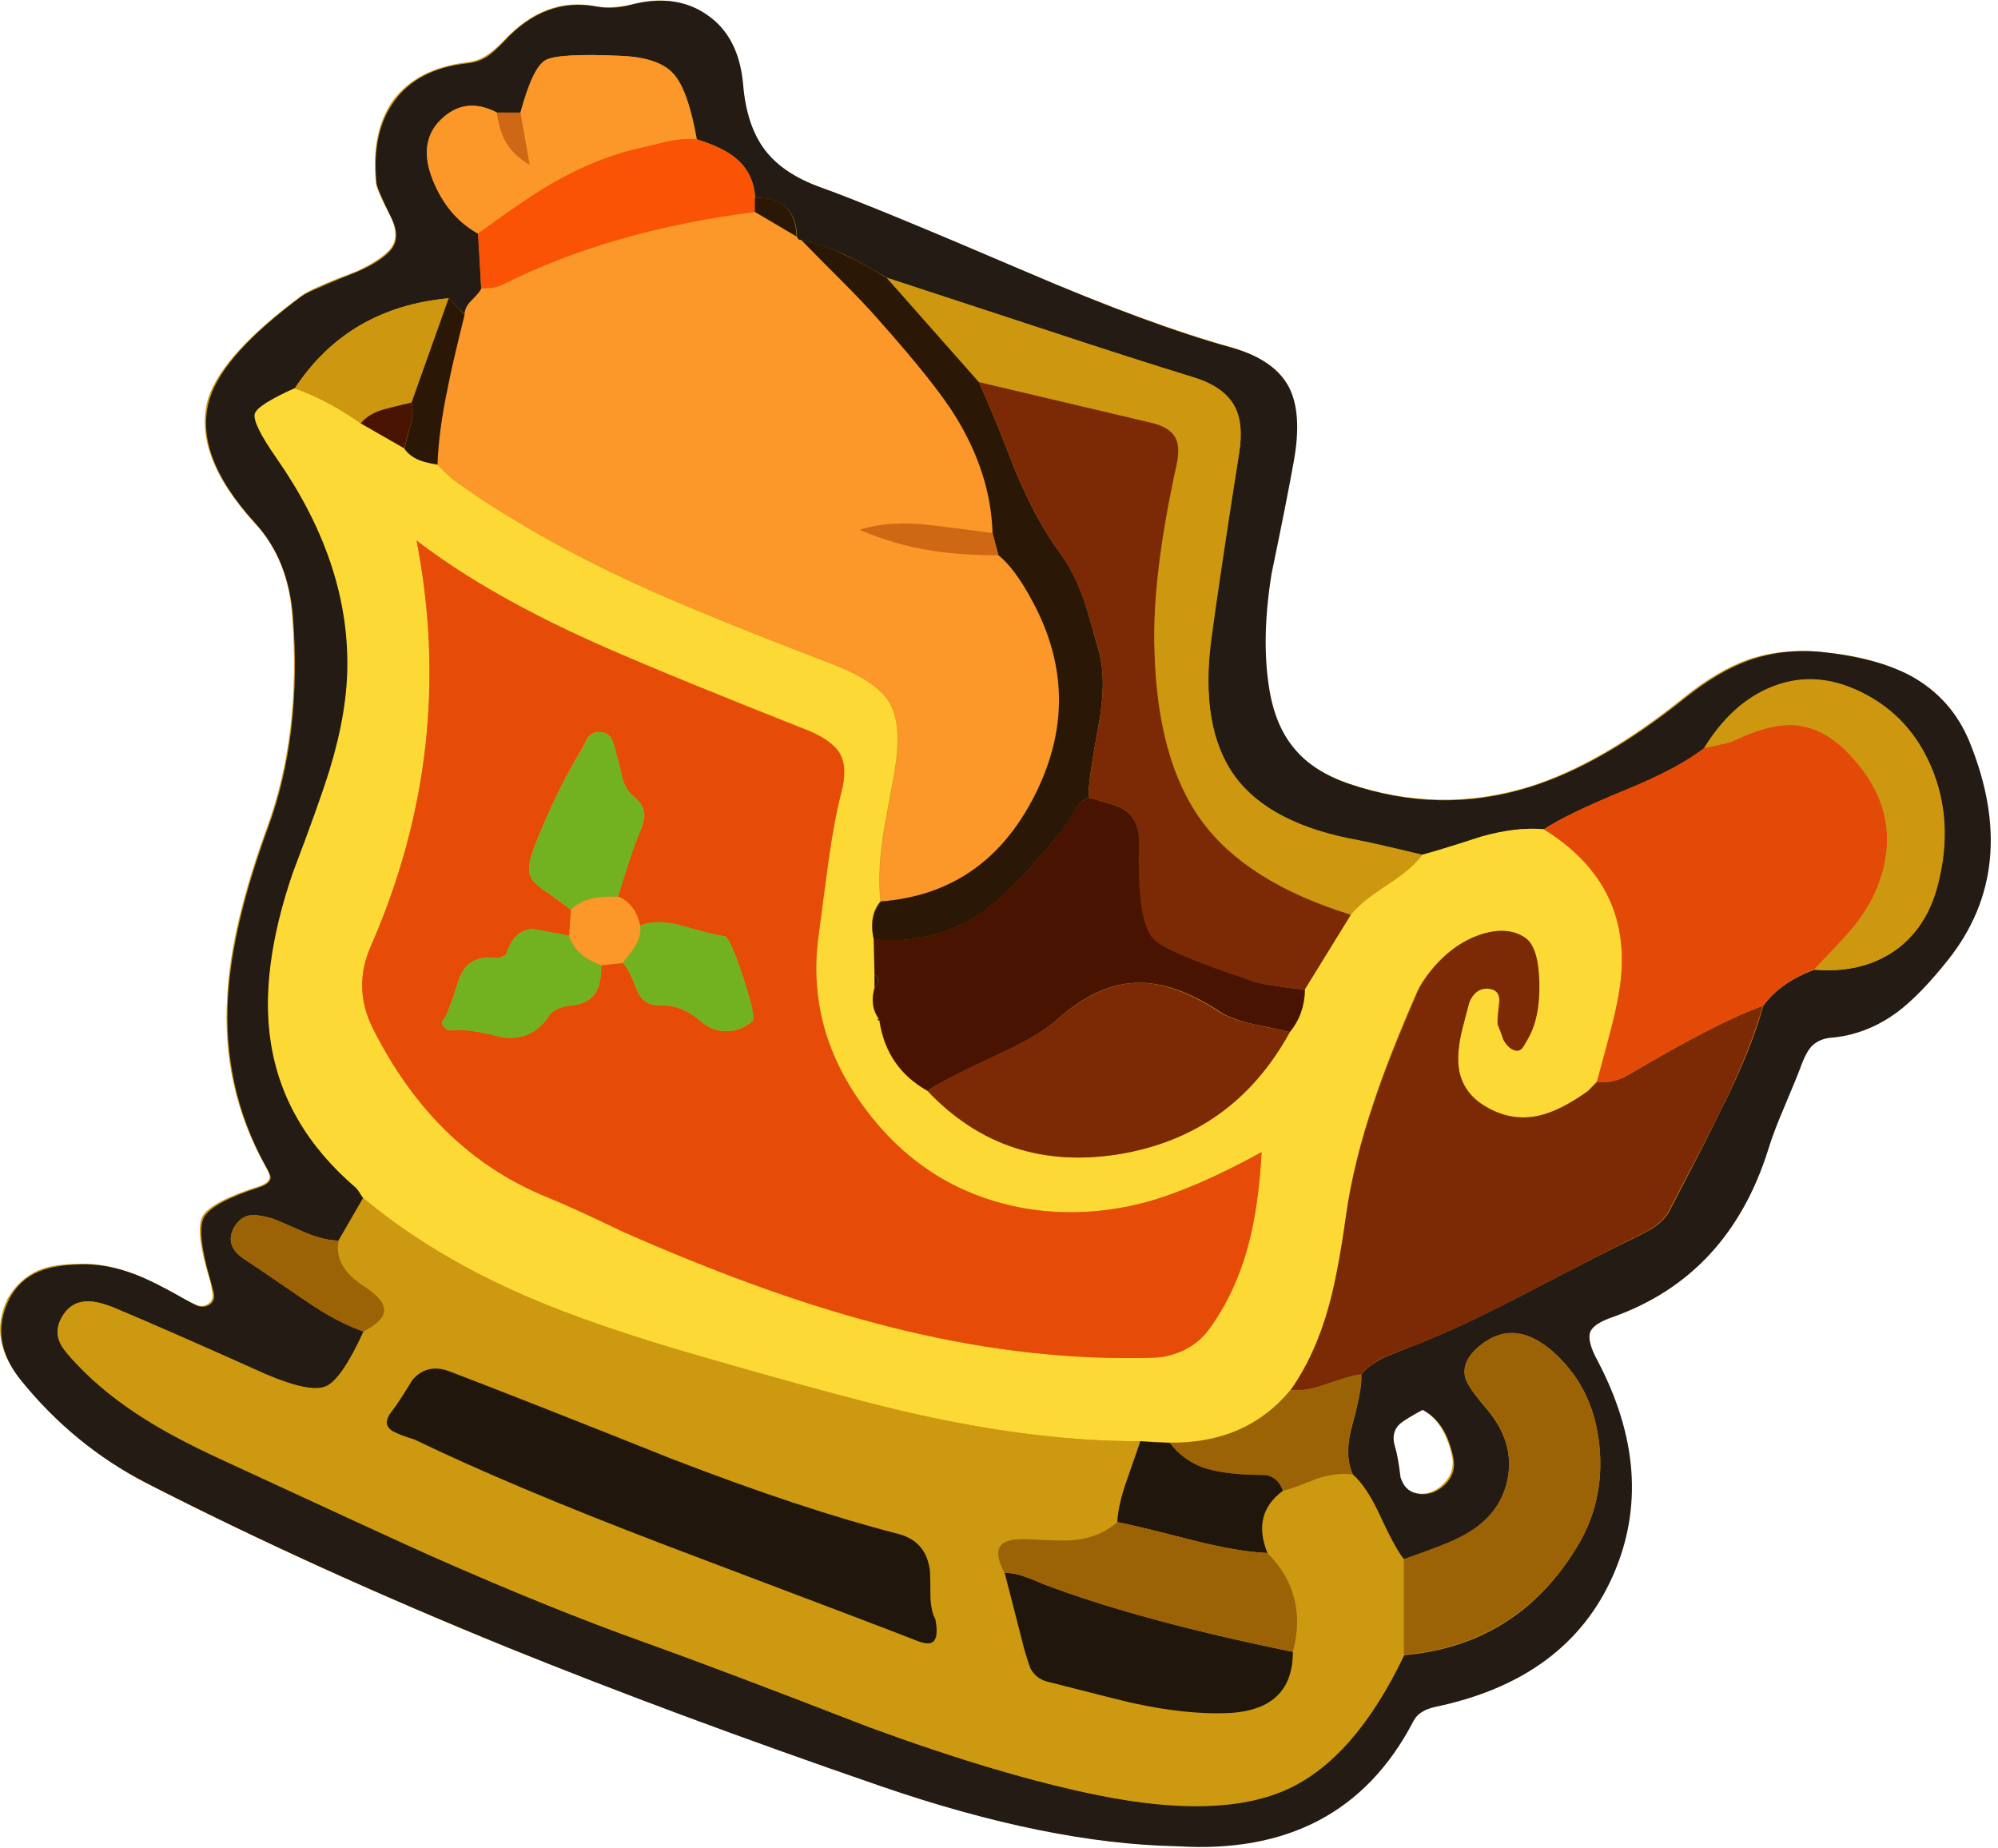 <svg xmlns="http://www.w3.org/2000/svg" xmlns:xlink="http://www.w3.org/1999/xlink" width="80" height="74" preserveAspectRatio="none"><defs><path id="a" fill="#CD9910" d="M49.3 13.9q-3.25-.9-8.3-3.05-6.2-2.65-8.15-3.35-1.55-.55-2.3-1.55-.7-.95-.85-2.6-.15-1.9-1.45-2.75Q27-.3 25.2.2q-.75.15-1.35.05-2.05-.4-3.7 1.4-.4.4-.65.55-.35.25-.85.3-1.95.25-2.9 1.5-.9 1.25-.7 3.3 0 .25.6 1.4.4.85-.1 1.35-.4.4-1.25.8-1.05.4-1.5.6-.55.25-.75.4-3.1 2.3-3.7 4.05-.7 2.25 1.85 5.05 1.35 1.45 1.5 3.75.35 4.7-1 8.4-1.45 3.95-1.6 6.75-.25 3.65 1.5 6.8.2.35.2.45 0 .25-.45.4-1.9.6-2.25 1.2-.3.6.3 2.55.05.15.1.5.05.25-.1.4-.25.2-.5.1-.15-.05-.55-.25-1.2-.7-2-1-1.15-.45-2.2-.4-1 0-1.6.25Q.75 51.2.3 52q-.8 1.65.55 3.25 2.1 2.6 4.95 4.1 6.65 3.4 14.5 6.6 6.6 2.65 14.9 5.5 6.7 2.35 11.9 2.45 6.6.4 9.4-5 .15-.25.4-.4.15-.1.5-.2 5.3-1.1 7.15-5.25 1.75-4.05-.65-8.6-.4-.8-.3-1.15.15-.35.95-.6 4.6-1.65 6.2-6.7.2-.7.65-1.75.55-1.3.7-1.7.15-.45.4-.7.25-.3.7-.35 1.5-.1 2.75-1.05.9-.65 2-2.05 2.9-3.65.85-8.7-.7-1.75-2.35-2.65-1.35-.75-3.55-.95-1.55-.15-2.9.3-1.25.45-2.55 1.5-3.35 2.7-6.25 3.6-3.6 1.1-7.25-.15-1.4-.5-2.2-1.4-.75-.95-1-2.45-.3-1.95.1-4.55.65-3 .9-4.5.35-1.9-.2-2.95-.55-1.1-2.25-1.6m7.6 42.5q.95.5 1.25 1.95.1.6-.35 1.05-.4.4-.9.4-.7-.05-.9-.7-.1-.85-.2-1.2-.2-.6.2-.95.25-.2.9-.55"/><path id="b" fill="#241B14" d="M675.05 295.85q-1.7-3.3-6.8-4.75-9.7-2.65-24.8-9.15Q624.9 274 619 271.9q-4.65-1.65-6.85-4.6-2.15-2.9-2.55-7.75-.5-5.75-4.3-8.35-3.75-2.65-9.25-1.2-2.2.55-3.95.2-6.2-1.2-11.15 4.15-1.15 1.2-1.9 1.75-1.1.75-2.55.9-5.9.65-8.7 4.5-2.75 3.75-2.15 9.85.05.65 1.8 4.2 1.2 2.45-.2 3.95-1.2 1.3-3.85 2.45-3.05 1.2-4.45 1.85-1.6.65-2.25 1.1-9.3 6.9-11 12.15-2.2 6.7 5.45 15.1 4 4.4 4.5 11.35 1.05 14.05-3 25.1-4.3 11.75-4.8 20.25-.65 10.95 4.5 20.3.6 1.05.6 1.4 0 .7-1.3 1.15-5.75 1.85-6.7 3.65-.9 1.7.8 7.55.15.5.4 1.5.15.85-.4 1.3-.65.5-1.5.25-.4-.15-1.55-.8-3.65-2.1-6-3-3.45-1.3-6.65-1.2-3.05.1-4.85.85-2.4 1-3.6 3.35-2.45 4.95 1.5 9.8 6.3 7.75 14.95 12.2 19.9 10.2 43.4 19.75 19.7 8 44.65 16.6 20.05 6.9 35.55 7.2 19.8 1.25 28.25-14.9.4-.8 1.1-1.2.5-.35 1.55-.6 15.85-3.3 21.35-15.8 5.3-12.1-1.9-25.75-1.25-2.3-.85-3.4.4-1 2.75-1.8 13.85-4.95 18.6-20.1.6-2 1.95-5.15 1.65-3.9 2.05-5.05.55-1.45 1.2-2.15.85-.85 2.2-1 4.4-.35 8.15-3.15 2.7-2.05 6-6.2 8.7-10.95 2.6-26.05-2.15-5.3-7.1-8-4.05-2.15-10.65-2.85-4.6-.45-8.7 1-3.65 1.3-7.65 4.5-9.95 8-18.65 10.7-10.75 3.35-21.7-.4-4.25-1.45-6.55-4.25-2.3-2.75-3-7.25-.95-5.95.3-13.7 1.85-8.9 2.65-13.4 1.05-5.75-.55-8.9m40.25 48.3q6.4-2.65 9.5-5.05 3.4-5.5 8.2-7.35 4.8-1.9 9.8.25 6.4 2.75 9.2 9.25t.85 14.15q-1.35 5.3-5.25 8-3.95 2.7-9.6 2.25-4.05 1.5-6.1 4.3-1.5 5.4-5.05 12.45-1.95 4-6.1 11.95-.6 1.25-2 2.2-.6.4-2.65 1.4-1.95.9-13.5 6.9-8.2 4.25-13.8 6.3-2.05.8-2.7 1.15-1.5.75-2.4 1.85.15 1.55-1.05 5.95-1.05 3.7.05 6.05 1.7 1.5 3.25 4.95 1.8 3.9 2.85 5.2 1.1-.4 3.25-1.15 1.95-.75 3.25-1.35 4.9-2.35 5.9-6.9t-2.5-8.65q-2.15-2.5-2.5-3.6-.6-2 1.65-3.9 4.4-3.6 9.35 1.15 4.4 4.2 5.05 10.85.65 6.6-2.7 12.1-7.15 11.75-20.7 12.95-5.9 12.35-13.95 16.05t-22.7.75q-11.65-2.35-27.45-8.15-17.8-6.9-26.8-10.15-11.4-4.05-25.65-10.35-5.05-2.25-25.15-11.55-5.55-2.55-9.2-4.85-4.85-3.05-8.2-6.6-1.6-1.65-2-2.5-.75-1.5.15-3.1 1.05-1.8 2.9-1.95 1.3-.1 3.3.75 6.15 2.55 18.25 8 5.4 2.3 7.25 1.45 1.85-.8 4.5-6.6-3.15-1.05-7.2-3.85-6.35-4.35-6.75-4.6-3-1.75-1.45-4.2.75-1.2 2-1.3.85-.05 2.45.4.45.15 3.85 1.65 2.35 1 4.1 1l2.95-5.1q-.5-.9-.85-1.25-8.7-7.45-10.2-17.55-1.3-8.6 2.65-20.1 3.1-8.15 4.4-12.35 2.2-7.15 2.15-13-.05-12.25-8.5-24.4-2.9-4.2-2.6-5.3.3-1.05 4.75-3.1 6.35-9.7 18.45-10.8l1.95 2q-.05-.85.8-1.7 1-1 1.15-1.4l-.35-6.65q-3.35-1.8-5.15-5.75-2.15-4.65.3-7.45 2.95-3.45 7.1-1.3h2.8q1.5-5.4 3.05-6.25 1.5-.9 9.05-.55 4.5.2 6.25 2.15 1.75 1.9 2.8 7.85 3.2 1 4.7 2.3 2.1 1.75 2.3 4.7 4.85-.05 5 4.65.1.45.55.45 2.5.5 5.3 1.8 1.8.85 4.95 2.7l18.45 6.05q11.05 3.65 18.45 5.95 3.5 1.1 4.75 3.35 1.15 2.1.55 5.7-2.3 14.7-3.3 22.1-1.45 10.75 2.8 16.6 4.2 5.8 14.8 7.7 1 .15 7.7 1.75 2.4-.65 7.15-2.2 4.2-1.2 7.4-.9 2.7-1.8 9.7-4.65m-20.55 80.05q.35 1.8-1 3.15-1.25 1.2-2.75 1.15-2-.05-2.6-2.05-.3-2.5-.65-3.6-.55-1.75.6-2.8.75-.6 2.7-1.65 2.85 1.45 3.7 5.8"/><path id="c" fill="#FDD935" d="M686.75 355.5q-3.2 2.1-4.35 3.55l-5.5 9q-.1 2.95-1.8 5.05-6.8 12.4-20.5 14.65-13.65 2.2-22.95-7.6-4.9-2.75-5.75-8.4l-.25-.15.15-.1q-1.1-1.6-.45-3.7l-.1-5.85q-.7-2.8.8-4.55-.35-3.25.25-7.45.1-.85 1.3-7.3 1.15-6.05-.35-8.8-1.45-2.75-7.1-4.9-15.45-5.9-23.3-9.5-12.6-5.8-21.8-12.4-.5-.35-1.1-.95l-1.05-1.05q-1.45-.25-2.15-.55-1.15-.45-1.8-1.35l-5.25-3.05q-4.2-2.9-7.9-4.15-4.45 2-4.75 3.05-.3 1.15 2.6 5.3 8.45 12.1 8.5 24.45.05 5.85-2.15 13-1.3 4.15-4.4 12.3-3.95 11.55-2.65 20.15 1.5 10.1 10.2 17.55.2.15.85 1.2 8.15 6.85 19.55 11.8 8.25 3.6 21.6 7.4 18 5.2 25.65 6.85 14.5 3.2 26.35 3.15l3.6.15q9.2.1 14.5-6.35 2.95-4.2 4.55-10 1.1-3.9 2.05-10.75.9-6.5 3.35-13.8 1.8-5.45 5.2-13.2.45-1.05 1.65-2.5 2.55-3.1 5.85-4.25 3.3-1.1 5.45.35 1.6 1.1 1.65 5.4.1 4.25-1.4 6.85-.55.9-.65 1-.45.45-1.15.15-.7-.35-1.1-1.3-.4-1.05-.65-1.6-.15-.3.15-2.75.2-1.6-1.45-1.65-1.4-.05-2.1 1.6-.05.1-.8 3.1-.8 3.1-.4 5.2.55 2.6 3 4.1 3.1 1.95 6.45 1.25 2.7-.6 6-3l1.05-1.15v.05q1-3.65 1.45-5.5.9-3.25 1.25-5.5 1.95-12.45-9.1-19.25-3.25-.3-7.4.85-4.75 1.55-7.15 2.2-1.15 1.65-4.25 3.65m-28.85 38q5.95-1.65 13.85-6-.4 6.7-1.65 11.35-1.5 5.5-4.55 9.75-2 2.8-5.7 3.45-1.45.2-6.7.1-14.25-.35-29.7-4.7-12.6-3.5-28.25-10.4-6-2.9-9.1-4.15-13.55-5.5-20.95-20.35-2.35-4.8-.2-9.7 10.35-23.65 5.5-48.65 8.95 6.85 22.95 12.95 8 3.5 24.2 9.9 2.65 1.15 3.55 2.6 1 1.7.25 4.6-.9 3.5-1.6 8.55-.4 2.9-1.15 8.65-1.65 11.45 5.8 21.15 7.3 9.6 18.95 11.65 7.15 1.2 14.5-.75"/><path id="d" fill="#CD9910" d="M685.95 431.1q-1.6-3.45-3.3-4.95-1.85-.3-4.3.5-2.65 1.1-4.05 1.45-3.75 2.75-1.85 7.45 4.95 5 3.05 11.85 0 7.1-8 7.35-4.85.1-10.9-1.15-1.6-.35-10.6-2.65-1.3-.3-1.95-1.55-.2-.4-.75-2.3-.2-.75-2.3-9.1-1.25-2.25-.55-3.25.65-.95 3.2-.85 4.5.25 5.6.15 3.1-.3 5.2-2.2.15-2.05 1.15-4.9 1.55-4.55 1.6-4.8-11.85.05-26.35-3.1-7.3-1.6-25.65-6.85-13.25-3.8-21.6-7.4-11.35-4.95-19.55-11.8l-2.95 5.1q-.35 1.9.75 3.4.8 1.05 2.55 2.25 2.3 1.55 2.15 2.85-.1 1.15-2.45 2.4-2.65 5.75-4.5 6.55-1.85.85-7.25-1.45-12.15-5.45-18.25-8-2.05-.8-3.35-.7-1.85.1-2.85 1.9-.9 1.6-.15 3.15.35.75 2 2.5 3.35 3.55 8.2 6.55 3.7 2.3 9.2 4.85 20.15 9.35 25.1 11.55 14.3 6.35 25.65 10.4 9 3.2 26.8 10.1 15.85 5.8 27.5 8.15 14.65 2.95 22.65-.75 8.05-3.7 13.95-16.05V436.3q-1.05-1.3-2.85-5.2m-57.8 2.1q3.5.9 3.85 4.65.05 1 .05 3.05.1 1.75.6 2.6.4 2.2-.3 2.7-.55.45-2.1-.2-1.3-.55-30.25-11.5-18.2-6.95-29.8-12.55-1.8-.55-2.6-1-1.35-.8-.15-2.35.85-1.05 2.5-3.8 1.8-2.05 4.5-1.05 8.9 3.4 26.55 10.5 15.6 6 27.15 8.95"/><path id="e" fill="#FC9729" d="M580.6 283.6q-.45.2-1.15.3-.85.05-1.25.1-.15.4-1.2 1.45-.8.8-.8 1.65-1.6 6.45-2.05 8.9-1.05 5-1.2 9.05 1.75 1.75 2.1 2 9.2 6.6 21.85 12.4 7.75 3.55 23.25 9.5 5.65 2.15 7.15 4.9t.35 8.8q-1.2 6.65-1.3 7.35-.6 4.2-.25 7.45 12.45-.95 18.4-12.7 6-11.8-.2-23.25-2.1-3.95-4.1-5.55-4.55 0-8-.55-4.4-.7-8.65-2.5 3.8-1.15 8.55-.55 2.6.3 7.45.95-.2-7.15-4.5-14.05-2.4-3.85-9.15-11.5-1.8-2.05-4.6-4.85-3.15-3.1-4.7-4.7-.45 0-.6-.45l-4.95-2.95q-17.4 2.2-30.45 8.8"/><path id="f" fill="#7C2A06" d="M685.25 381.45q-2.5 7.3-3.4 13.8-.95 6.8-2.05 10.75-1.6 5.8-4.55 10 1.7.25 4.3-.7 3-1.05 4.15-1.15.85-1.1 2.35-1.85.85-.45 2.75-1.15 5.65-2.05 13.8-6.3 11.95-6.2 13.5-6.95 1.9-.9 2.65-1.4 1.35-.95 1.95-2.2 4.15-7.9 6.15-11.9 3.45-7.05 5-12.45-5.15 1.9-14 7.05-2.2 1.3-2.7 1.55-1.627.74-3.15.5l-1.1 1.1q-3.3 2.4-6 3-3.35.7-6.45-1.2-2.45-1.5-3-4.15-.4-2.1.4-5.2.8-3 .8-3.05.7-1.65 2.1-1.65 1.65.05 1.5 1.7-.3 2.4-.15 2.7.25.55.6 1.65.45.9 1.15 1.25.65.35 1.1-.1.2-.2.65-1.05 1.55-2.55 1.45-6.85t-1.7-5.4q-2.15-1.45-5.45-.35-3.3 1.15-5.85 4.3-1.1 1.4-1.6 2.5-3.4 7.8-5.2 13.2"/><path id="g" fill="#E44A07" d="M728.55 338.1q-.7.35-1.85.55-1.25.25-1.9.4-3.1 2.45-9.5 5.05-6.95 2.85-9.7 4.7 11 6.85 9.05 19.25-.35 2.25-1.2 5.5-.5 1.85-1.5 5.5 1.5.25 3.15-.5.4-.2 2.75-1.55 8.95-5.2 14-7.05 2.2-2.9 6.15-4.35 3.8-3.95 4.5-4.85 2.4-2.9 3.35-5.75 3-8.65-4.15-15.7-2.9-2.85-6.4-3-2.9-.05-6.75 1.8"/><path id="h" fill="#CD9710" d="M668.5 342.4q-4.2-5.8-2.8-16.55 1.2-8.95 3.35-22.15.55-3.55-.6-5.65-1.25-2.3-4.75-3.4-7.55-2.3-18.45-5.9-12.3-4.05-18.45-6.05l11.05 12.5 20.75 4.9q2.05.5 2.75 1.65t.2 3.4q-2.85 13.55-2.65 22.15.35 13.3 5.7 20.6 5.4 7.35 17.85 11.15 1.1-1.45 4.3-3.55 3.1-2 4.25-3.65-5.1-1.25-7.65-1.75-10.6-1.9-14.85-7.7"/><path id="i" fill="#2B1706" d="M651 345q-.05-1.95 1.2-8.65 1-5.35.05-8.85-1.3-4.7-1.8-6.2-1.2-3.4-2.9-5.65-2.8-3.8-5.4-10-2.7-7.05-4.3-10.45l-11.05-12.5q-3.05-1.85-4.95-2.7-2.75-1.35-5.25-1.8 1.55 1.6 4.7 4.75 2.8 2.8 4.55 4.8 6.8 7.65 9.2 11.55 4.25 6.9 4.45 14.05l.7 2.6q2 1.6 4.1 5.55 6.2 11.5.25 23.25t-18.45 12.7q-1.45 1.7-.85 4.55 7.4.75 13.45-3.55 3.75-2.75 9.55-10.05.45-.55 1.15-1.9.65-1.15 1.6-1.5"/><path id="j" fill="#9B6306" d="M696.2 414.6q.35 1.15 2.5 3.6 3.5 4.1 2.5 8.65t-5.9 6.9q-1.25.65-3.25 1.35-3.1 1.15-3.25 1.2v11.45q13.5-1.2 20.75-12.9 3.35-5.55 2.7-12.15-.7-6.65-5.1-10.85-4.95-4.75-9.3-1.1-2.25 1.85-1.65 3.85"/><path id="k" fill="#FC9729" d="M596.75 267.25q1.2-.25 3.6-.85 2.05-.45 3.65-.35-1.05-5.9-2.8-7.85-1.75-1.9-6.2-2.1-7.6-.35-9.1.5-1.55.85-3 6.3l1.1 6.25q-2-1.2-2.9-2.9-.7-1.25-1-3.35-4.1-2.15-7.15 1.25-2.4 2.85-.3 7.45 1.75 3.9 5.15 5.8 5.6-4.1 8.95-6.05 5.15-2.95 10-4.1"/><path id="l" fill="#CD9710" d="M724.8 339.05q.65-.15 1.9-.4 1.15-.2 1.85-.55 3.85-1.85 6.75-1.8 3.5.15 6.4 3 7.15 7.05 4.15 15.65-.95 2.9-3.35 5.8-.75.9-4.5 4.85 5.6.5 9.55-2.2 3.9-2.7 5.25-8 1.95-7.7-.85-14.2t-9.2-9.25q-5.05-2.15-9.8-.25-4.8 1.9-8.15 7.35"/><path id="m" fill="#FB5306" d="m577.8 277.4.4 6.6q.4-.05 1.25-.1.7-.1 1.15-.3 13.05-6.6 30.45-8.8l-.05-1.75q-.2-2.95-2.25-4.65-1.55-1.3-4.75-2.3-1.6-.15-3.65.3-2.4.6-3.6.85-4.85 1.15-10 4.1-3.35 1.95-8.95 6.05"/><path id="n" fill="#9B6306" d="M679.55 415.3q-2.6.95-4.3.7-5.35 6.45-14.5 6.35 1.55 2.1 4.1 3 1.8.6 5 .8 2.4.05 2.6.1 1.35.35 1.85 1.85 1.4-.35 4.05-1.45 2.45-.8 4.3-.5-1.05-2.35-.05-6.05 1.25-4.45 1.1-5.95-1.15.1-4.15 1.15"/><path id="o" fill="#CD9710" d="M563.75 300.15q1-1.2 2.85-1.7 1.1-.3 3.25-.8l4.45-12.5q-12.05 1.15-18.45 10.8 3.95 1.4 7.9 4.2"/><path id="p" fill="#9B6306" d="M553.1 395.45q-1.6-.45-2.45-.4-1.25.1-2 1.3-.8 1.25-.25 2.5.5.95 1.7 1.7.65.4 6.8 4.6 4.05 2.8 7.2 3.85 2.35-1.25 2.45-2.4.15-1.3-2.15-2.85-1.8-1.15-2.55-2.25-1.1-1.5-.75-3.4-1.75 0-4.1-1-3.35-1.5-3.9-1.65"/><path id="q" fill="#2B1706" d="M574.15 296.05q.45-2.45 2.05-8.9-.6-.7-1.9-2l-4.45 12.5q.3 1.2-.15 2.8-.65 2.35-.7 2.75.65.9 1.75 1.35.75.3 2.2.55.15-4.05 1.2-9.05"/><path id="r" fill="#CE6815" d="M582.9 262.9h-2.85q.35 2.15 1 3.35.95 1.75 2.95 2.9z"/><path id="s" fill="#2B1706" d="m611 274.8 5 2.95q-.15-4.8-5-4.65z"/><path id="t" fill="#E64C08" d="M671.75 387.5q-7.9 4.35-13.85 6-7.35 1.95-14.5.75-11.65-2.05-18.95-11.65-7.4-9.7-5.8-21.15.75-5.75 1.15-8.65.7-5.1 1.6-8.55.75-2.9-.25-4.6-.9-1.45-3.55-2.6-16.2-6.4-24.2-9.9-14-6.1-22.95-12.95 4.85 25-5.5 48.65-2.15 4.9.2 9.7 7.4 14.85 20.95 20.35 3.1 1.25 9.1 4.15 15.65 6.9 28.25 10.4 15.45 4.35 29.7 4.7 5.25.1 6.7-.1 3.7-.65 5.7-3.45 3.05-4.25 4.55-9.75 1.3-4.7 1.65-11.35m-81.7-48q.3-.45.8-1.55.55-.8 1.4-.8 1.2-.05 1.65.95.25.6.55 1.9.3.85.65 2.6.45 1.55 1.45 2.3 1.2 1 1.2 2.35-.05.85-.8 2.55-.6 1.4-1.25 3.5-.4 1.2-1.1 3.55 2.1.85 2.65 3.5 2.05-.85 5.1.05 4.05 1.15 5 1.2.65.05 2.25 4.95t1.1 5.3q-1.5 1.2-3.2 1.15-1.65 0-3-1.2-2.25-1.95-4.9-1.9-2 .1-2.8-1.95-1.05-2.7-1.65-3.1l-2.55.25q0 2.2-.65 3.25-.85 1.4-3.05 1.6-.75.05-1.45.35-.8.35-1.1.85-2 3.05-5.6 2.6-4.15-1.1-6.1-.85-.5.1-.95-.45-.4-.5-.05-.8.45-.4 1.85-4.8 1-3 4.35-2.65.35.05.8-.1.5-.2.55-.4.95-2.9 3.25-2.95.05 0 4.3.8l.2-3.1q-2.75-2-2.8-2.05-1.85-1.15-2.15-2.25t.65-3.5q2.6-6.5 5.4-11.15"/><path id="u" fill="#7C2A06" d="M651 345q3.5.95 4.2 1.4 1.95 1.2 1.8 4.2-.25 9.6 1.85 11.45 1.75 1.6 10.8 4.6 1.35.6 3.55.9 1.25.2 3.7.5l5.55-9q-12.45-3.85-17.85-11.2-5.35-7.25-5.7-20.55-.3-8.75 2.65-22.15.5-2.25-.2-3.4t-2.75-1.65l-20.75-4.9q1.6 3.4 4.3 10.45 2.6 6.2 5.4 10 1.65 2.25 2.85 5.65.6 1.65 1.85 6.2.95 3.5-.05 8.85-1.25 6.7-1.2 8.65"/><path id="v" fill="#481401" d="M655.2 346.4q-.7-.45-4.2-1.4-.95.35-1.65 1.5-.65 1.3-1.1 1.85-5.8 7.35-9.55 10.05-6.05 4.35-13.45 3.55l.1 4.25q.9.75 0 1.6-.6 2.15.5 3.7l.1.25q.85 5.65 5.75 8.4 2.1-1.4 8.05-4.15 5.2-2.35 7.55-4.45 4.85-4.3 9.6-4.35 4.4-.1 9.75 3.4 1.4.95 4.05 1.55 1.5.3 4.45.95 1.75-2.15 1.8-5.05-2.5-.3-3.7-.5-2.2-.3-3.55-.9-9.05-3-10.8-4.6-2.1-1.85-1.85-11.45.1-3-1.85-4.2"/><path id="w" fill="#7C2A06" d="M654.65 387.75q13.7-2.25 20.5-14.65-2.95-.6-4.45-.95-2.65-.55-4.1-1.5-5.35-3.5-9.7-3.45-4.75.1-9.6 4.35-2.4 2.1-7.6 4.45-5.9 2.7-8 4.15 9.25 9.8 22.95 7.6"/><path id="x" fill="#21160C" d="M660.75 422.35q-2.35-.1-3.55-.2-.05.25-1.65 4.8-1 2.85-1.1 4.9 1.95.35 8.95 2.15 5.5 1.4 9.05 1.55-1.9-4.7 1.85-7.45-.5-1.5-1.85-1.85-.2-.05-2.6-.1-3.2-.2-5-.8-2.55-.9-4.1-3"/><path id="y" fill="#481401" d="M566.6 298.45q-1.85.5-2.85 1.7l5.25 3q.05-.5.7-2.7.45-1.65.15-2.8-2.15.5-3.25.8"/><path id="z" fill="#2B1706" d="M625.35 366.2v1.6q.85-.8 0-1.6"/><path id="A" fill="#2B1706" d="m625.85 371.5-.15.15.25.1z"/><path id="B" fill="#21160C" d="M632.65 443.5q-.5-.85-.6-2.6 0-2-.05-3.05-.35-3.7-3.85-4.6-11.5-2.95-27.15-9-17.65-7.05-26.55-10.45-2.7-1.05-4.5 1-1.65 2.75-2.5 3.8-1.2 1.55.15 2.35.8.45 2.6 1 11.6 5.6 29.8 12.55 28.95 10.95 30.25 11.5 1.55.65 2.1.2.7-.5.3-2.7"/><path id="C" fill="#21160C" d="M656.6 453.6q6.05 1.3 10.85 1.15 8.05-.25 8.05-7.35-18.4-3.75-29.85-8.1-1.5-.65-2.25-.9-1.35-.5-2.45-.45.8 3.05 2.35 9.15.55 1.85.75 2.3.65 1.2 1.95 1.55 9.35 2.4 10.6 2.65"/><path id="D" fill="#9B6306" d="M672.45 435.55q-3.55-.15-9.05-1.55-7-1.8-8.95-2.15-2.1 1.85-5.2 2.15-1.2.15-5.65-.1-2.55-.1-3.2.85-.65 1 .55 3.2 1.1-.05 2.45.45.75.25 2.25.9 11.45 4.35 29.85 8.1 1.85-6.9-3.05-11.85"/><path id="E" fill="#CE6815" d="M639.5 313.3q-4.85-.65-7.45-.95-4.7-.6-8.5.55 4.2 1.8 8.65 2.5 3.4.55 8 .55z"/><path id="F" fill="#72B220" d="M596.55 344.95q-1-.8-1.45-2.3-.35-1.8-.65-2.65-.25-1.3-.55-1.9-.45-1-1.65-.95-.9.05-1.35.85-.5 1.05-.8 1.55-2.85 4.55-5.45 11.15-.95 2.35-.65 3.5.3 1.1 2.15 2.2.55.3 2.8 2.05 1.05-1.05 2.65-1.4 1-.2 3-.2 1.9-6 2.35-7.05.75-1.7.8-2.55.05-1.3-1.2-2.3"/><path id="G" fill="#72B220" d="M592.6 365.1q-3.2-1.15-3.85-3.55-4.25-.8-4.3-.8-2.3.05-3.25 2.95-.05.2-.55.4-.45.15-.8.1-3.35-.35-4.35 2.7-1.4 4.35-1.85 4.75-.35.3.05.8.45.55.95.45 1.95-.25 6.1.85 3.6.45 5.6-2.6.3-.5 1.1-.85.7-.3 1.45-.35 2.15-.2 3-1.6.7-1.05.7-3.25"/><path id="H" fill="#72B220" d="M597.25 360.35q.15 1.25-.6 2.45-.2.4-1.5 2 .6.4 1.65 3.1.8 2.1 2.8 2 2.55-.15 4.9 1.9 1.35 1.2 3 1.2 1.7 0 3.2-1.2.5-.4-1.1-5.25-1.6-4.9-2.25-4.95-.95-.05-4.95-1.2-3.05-.9-5.15-.05"/><path id="I" fill="#FC9729" d="M597.25 360.35q-.6-2.65-2.65-3.45-1.95-.05-3 .2-1.55.3-2.65 1.35l-.2 3.1q.7 2.4 3.85 3.55l2.55-.3q1.3-1.6 1.5-2 .75-1.2.6-2.45"/></defs><use xlink:href="#a"/><use xlink:href="#b" transform="matrix(.334 0 0 .334 -173.85 -83.3)"/><use xlink:href="#c" transform="matrix(.334 0 0 .334 -173.85 -83.3)"/><use xlink:href="#d" transform="matrix(.334 0 0 .334 -173.85 -83.3)"/><use xlink:href="#e" transform="matrix(.334 0 0 .334 -173.85 -83.3)"/><use xlink:href="#f" transform="matrix(.334 0 0 .334 -173.85 -83.3)"/><use xlink:href="#g" transform="matrix(.334 0 0 .334 -173.85 -83.3)"/><use xlink:href="#h" transform="matrix(.334 0 0 .334 -173.85 -83.3)"/><use xlink:href="#i" transform="matrix(.334 0 0 .334 -173.85 -83.3)"/><use xlink:href="#j" transform="matrix(.334 0 0 .334 -173.85 -83.3)"/><use xlink:href="#k" transform="matrix(.334 0 0 .334 -173.85 -83.3)"/><use xlink:href="#l" transform="matrix(.334 0 0 .334 -173.85 -83.3)"/><use xlink:href="#m" transform="matrix(.334 0 0 .334 -173.85 -83.3)"/><use xlink:href="#n" transform="matrix(.334 0 0 .334 -173.85 -83.3)"/><use xlink:href="#o" transform="matrix(.334 0 0 .334 -173.85 -83.3)"/><use xlink:href="#p" transform="matrix(.334 0 0 .334 -173.85 -83.3)"/><use xlink:href="#q" transform="matrix(.334 0 0 .334 -173.85 -83.3)"/><use xlink:href="#r" transform="matrix(.334 0 0 .334 -173.85 -83.3)"/><use xlink:href="#s" transform="matrix(.334 0 0 .334 -173.85 -83.3)"/><use xlink:href="#t" transform="matrix(.334 0 0 .334 -173.85 -83.3)"/><use xlink:href="#u" transform="matrix(.334 0 0 .334 -173.85 -83.3)"/><use xlink:href="#v" transform="matrix(.334 0 0 .334 -173.85 -83.3)"/><use xlink:href="#w" transform="matrix(.334 0 0 .334 -173.85 -83.3)"/><use xlink:href="#x" transform="matrix(.334 0 0 .334 -173.85 -83.3)"/><use xlink:href="#y" transform="matrix(.334 0 0 .334 -173.85 -83.3)"/><use xlink:href="#z" transform="matrix(.334 0 0 .334 -173.85 -83.3)"/><use xlink:href="#A" transform="matrix(.334 0 0 .334 -173.85 -83.3)"/><use xlink:href="#B" transform="matrix(.334 0 0 .334 -173.85 -83.3)"/><use xlink:href="#C" transform="matrix(.334 0 0 .334 -173.85 -83.3)"/><use xlink:href="#D" transform="matrix(.334 0 0 .334 -173.85 -83.3)"/><use xlink:href="#E" transform="matrix(.334 0 0 .334 -173.85 -83.3)"/><use xlink:href="#F" transform="matrix(.334 0 0 .334 -173.85 -83.3)"/><use xlink:href="#G" transform="matrix(.334 0 0 .334 -173.85 -83.3)"/><use xlink:href="#H" transform="matrix(.334 0 0 .334 -173.85 -83.3)"/><use xlink:href="#I" transform="matrix(.334 0 0 .334 -173.85 -83.3)"/></svg>